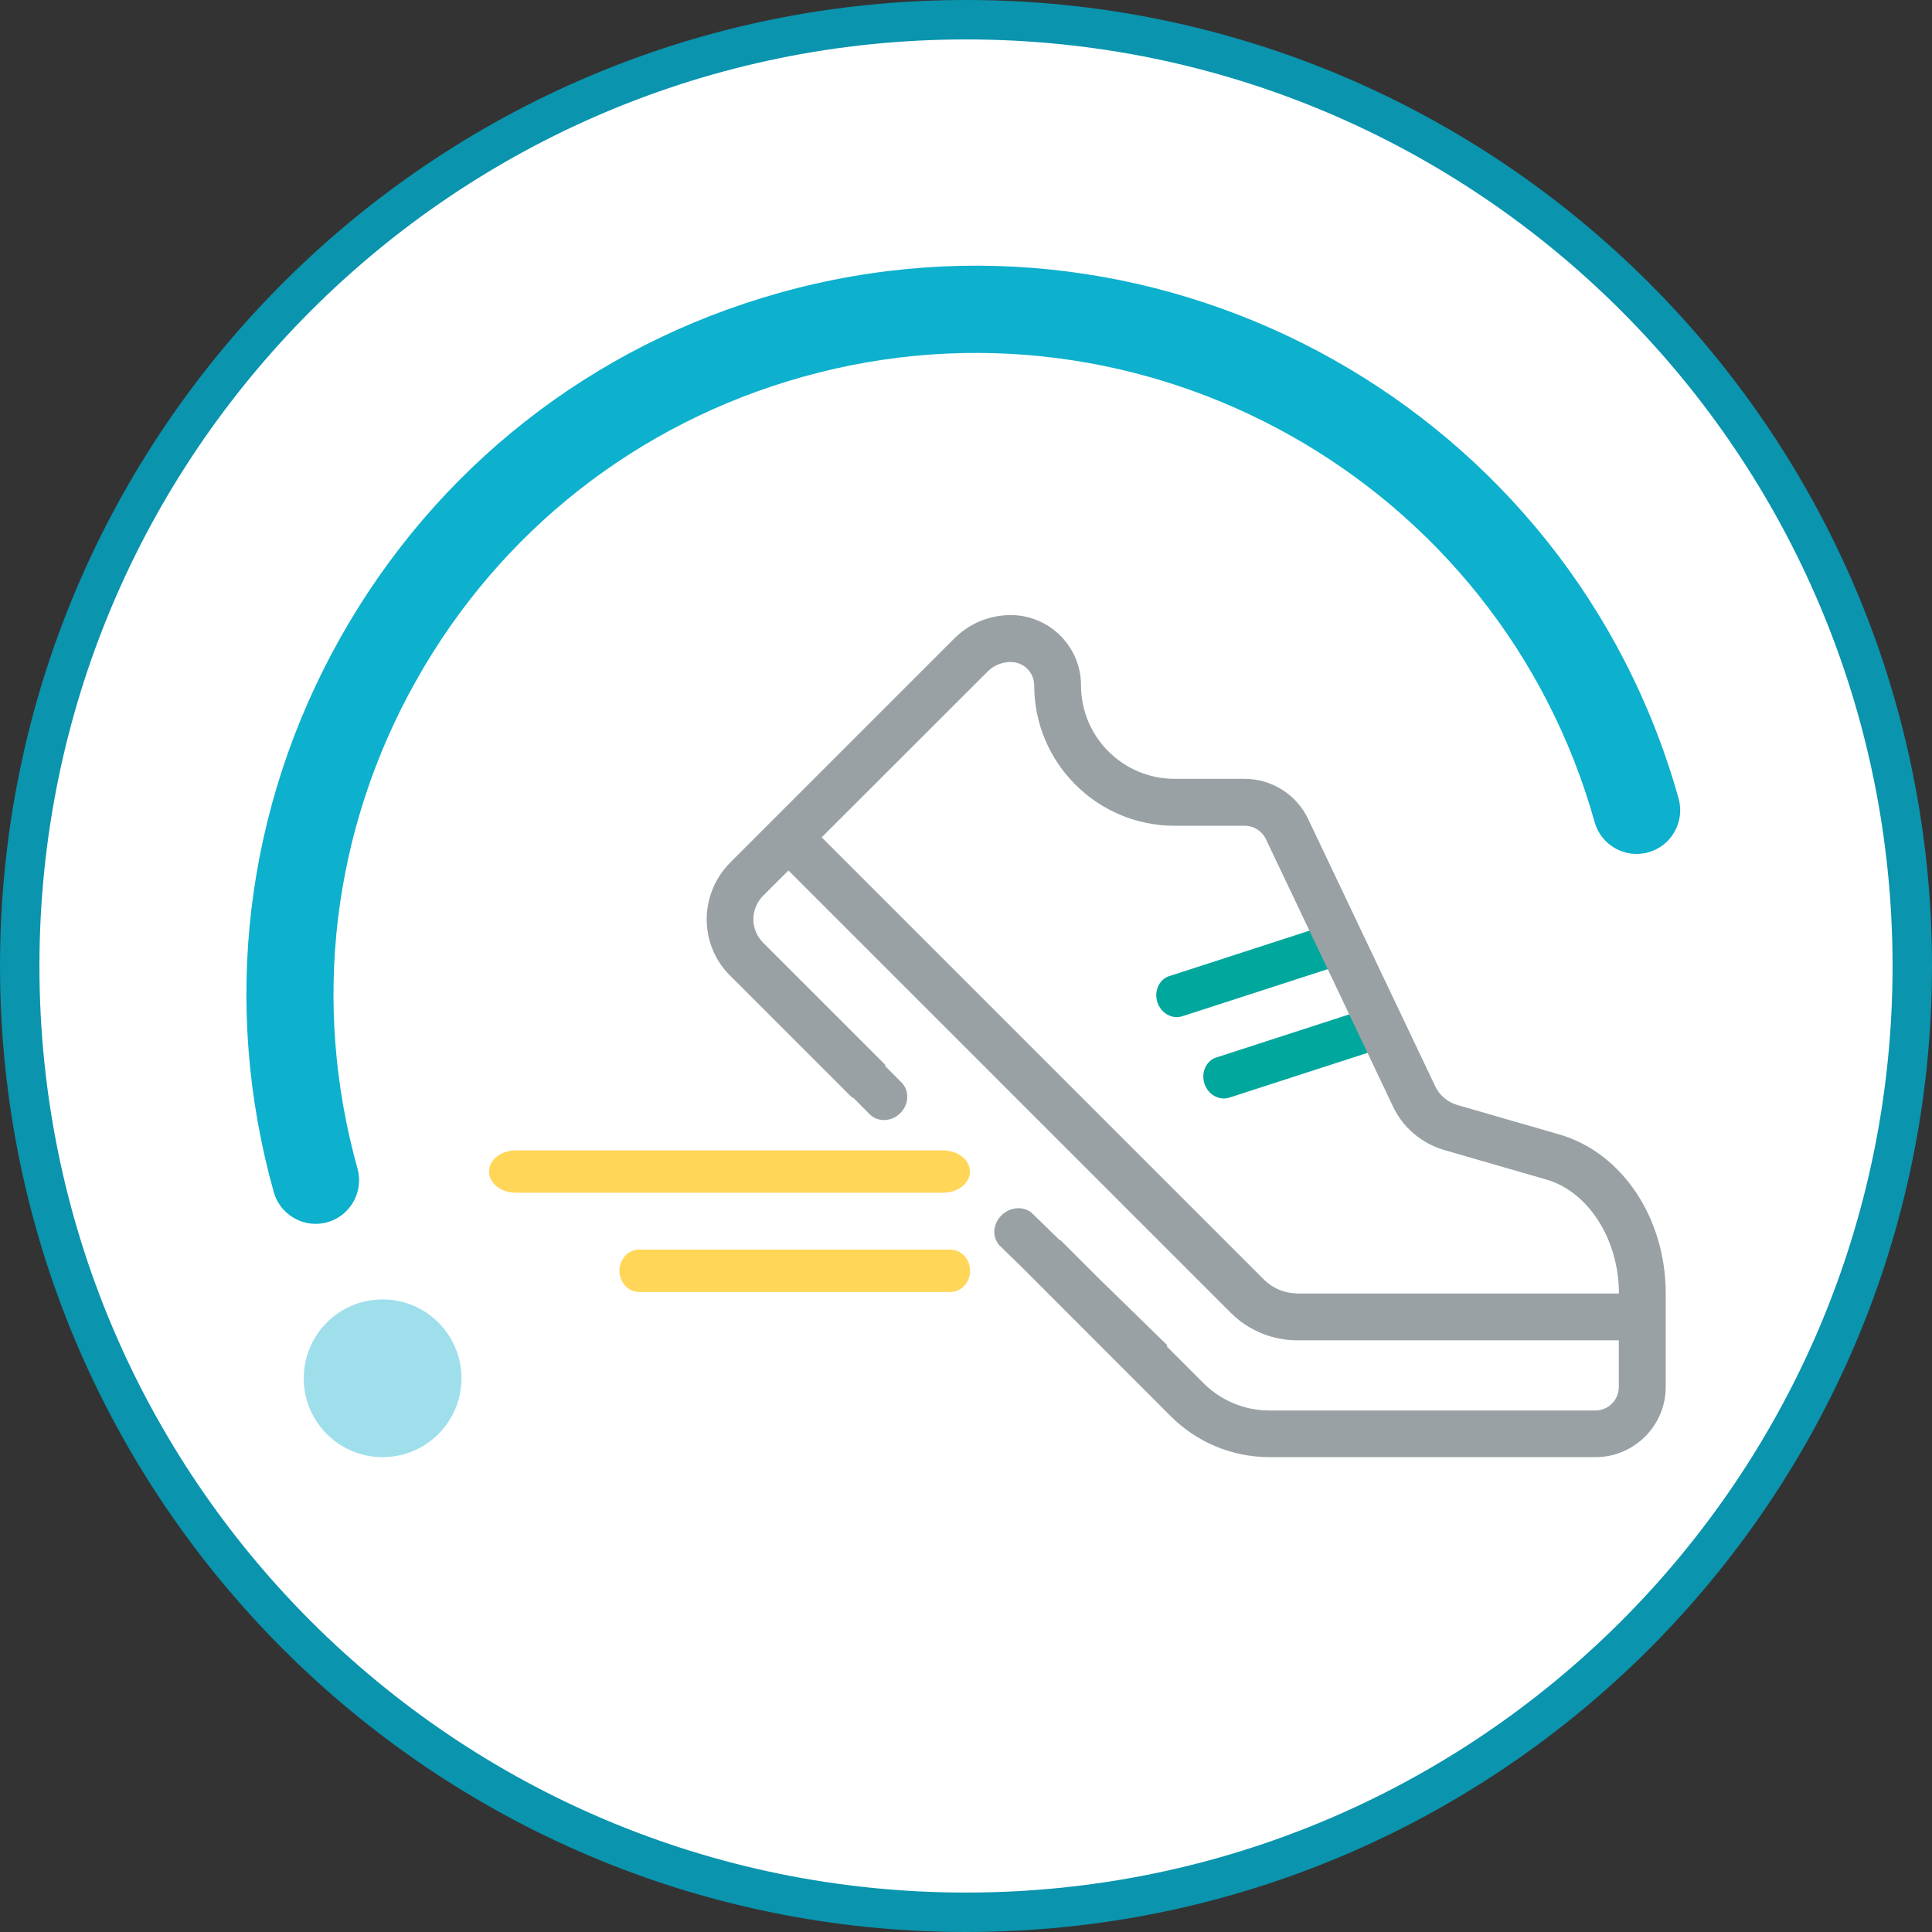 <svg width="147" height="147" viewBox="0 0 147 147" fill="none" xmlns="http://www.w3.org/2000/svg">
<rect x="0" y="0" width="147" height="147" fill="#333333" stroke="none"/>
<path d="M145.5 73.5C145.5 113.264 113.264 145.5 73.5 145.5C33.736 145.5 1.5 113.264 1.5 73.5C1.5 33.736 33.736 1.5 73.5 1.5C113.264 1.5 145.5 33.736 145.5 73.5Z" fill="white" stroke="#0A94AE" stroke-width="3"/>
<path d="M55.5 66.92L73.8 49.3C73.8 49.3 78.42 46.03 79.33 49.3C80.24 52.57 80.42 56.02 83.14 58.38C85.86 60.74 89.68 61.47 93.13 61.47C96.58 61.47 96.76 62.2 97.85 64.56C98.94 66.92 104.93 83.37 111.29 85.22C117.65 87.07 124.27 90.31 124.96 96.69C125.65 103.07 126.73 108.33 123.46 109.06C120.19 109.79 114.92 108.7 107.11 109.06C99.3 109.42 94.52 109.5 90.59 107.43C86.66 105.36 56.1 72.45 56.1 72.45C56.1 72.45 53.43 68.91 55.49 66.93L55.5 66.92Z" fill="white"/>
<path d="M24.02 93.12C22.57 93.12 21.24 92.16 20.83 90.7C16.83 76.42 18.63 61.44 25.9 48.52C33.17 35.6 45.03 26.28 59.31 22.28C88.78 14.02 119.47 31.29 127.72 60.76C128.21 62.52 127.18 64.36 125.42 64.85C123.66 65.35 121.82 64.31 121.33 62.55C114.06 36.6 87.04 21.4 61.09 28.67C48.52 32.19 38.07 40.39 31.67 51.77C25.27 63.15 23.69 76.34 27.2 88.91C27.69 90.67 26.66 92.51 24.9 93C24.6 93.08 24.3 93.12 24 93.12H24.02Z" fill="#0DB0CD"/>
<path d="M71.76 90.75H39.25C38.12 90.75 37.21 90.03 37.21 89.14C37.21 88.25 38.12 87.53 39.25 87.53H71.76C72.89 87.53 73.8 88.25 73.8 89.14C73.8 90.03 72.89 90.75 71.76 90.75Z" fill="#FFD657"/>
<path d="M72.32 98.3H48.62C47.8 98.3 47.13 97.58 47.13 96.69C47.13 95.8 47.8 95.08 48.62 95.08H72.32C73.14 95.08 73.81 95.8 73.81 96.69C73.81 97.58 73.14 98.3 72.32 98.3Z" fill="#FFD657"/>
<path d="M92.56 80.45C91.78 80.7 91.37 81.59 91.64 82.44C91.91 83.29 92.77 83.77 93.55 83.51L106.02 79.47L105.28 76.33L92.55 80.46L92.56 80.45Z" fill="#00A79D"/>
<path d="M88.98 74.26C88.2 74.51 87.79 75.4 88.06 76.25C88.33 77.1 89.19 77.58 89.97 77.32L102.44 73.28L101.7 70.14L88.97 74.27L88.98 74.26Z" fill="#00A79D"/>
<path d="M118.65 86.32L110.87 84.07C110.14 83.86 109.53 83.34 109.2 82.65L99.53 62.31C98.65 60.46 96.76 59.26 94.71 59.26H89.37C85.44 59.26 82.25 56.07 82.25 52.14C82.25 49.2 79.85 46.8 76.91 46.8C75.3 46.8 73.78 47.42 72.63 48.56L55.55 65.64C54.42 66.77 53.77 68.34 53.77 69.94C53.77 71.56 54.4 73.09 55.55 74.23L64.86 83.54L64.9 83.5L66.17 84.78C66.79 85.4 67.83 85.36 68.5 84.7C69.17 84.03 69.21 82.98 68.59 82.36L67.32 81.08L67.37 81.03L58.06 71.72C57.59 71.24 57.32 70.61 57.32 69.94C57.32 69.28 57.59 68.63 58.06 68.16L59.99 66.23L93.65 99.89C94.97 101.22 96.81 101.98 98.68 101.98H123.17V105.54C123.17 106.52 122.37 107.32 121.39 107.32H96.6C94.7 107.32 92.91 106.58 91.56 105.23L88.76 102.43L88.83 102.37L83.45 97.12L80.66 94.33L80.63 94.36L78.58 92.36C77.95 91.74 76.88 91.8 76.2 92.47C75.51 93.15 75.47 94.2 76.1 94.81L78.16 96.82H78.15L89.06 107.74C91.08 109.76 93.76 110.87 96.61 110.87H121.4C124.34 110.87 126.74 108.47 126.74 105.53V98.41C126.74 92.67 123.41 87.69 118.65 86.32ZM98.7 98.41C97.76 98.41 96.85 98.03 96.18 97.37L62.52 63.71L75.15 51.09C75.62 50.62 76.25 50.37 76.91 50.37C77.89 50.37 78.69 51.17 78.69 52.15C78.69 58.04 83.48 62.83 89.37 62.83H94.71C95.39 62.83 96.03 63.23 96.32 63.85L105.99 84.19C106.75 85.8 108.17 87 109.88 87.5L117.66 89.75C120.86 90.67 123.18 94.32 123.18 98.42H98.69L98.7 98.41Z" fill="#99A1A4"/>
<path opacity="0.4" d="M29.11 110.87C32.424 110.87 35.11 108.184 35.11 104.87C35.11 101.556 32.424 98.87 29.11 98.87C25.796 98.87 23.11 101.556 23.11 104.87C23.11 108.184 25.796 110.87 29.11 110.87Z" fill="#0DB0CD"/>
</svg>
